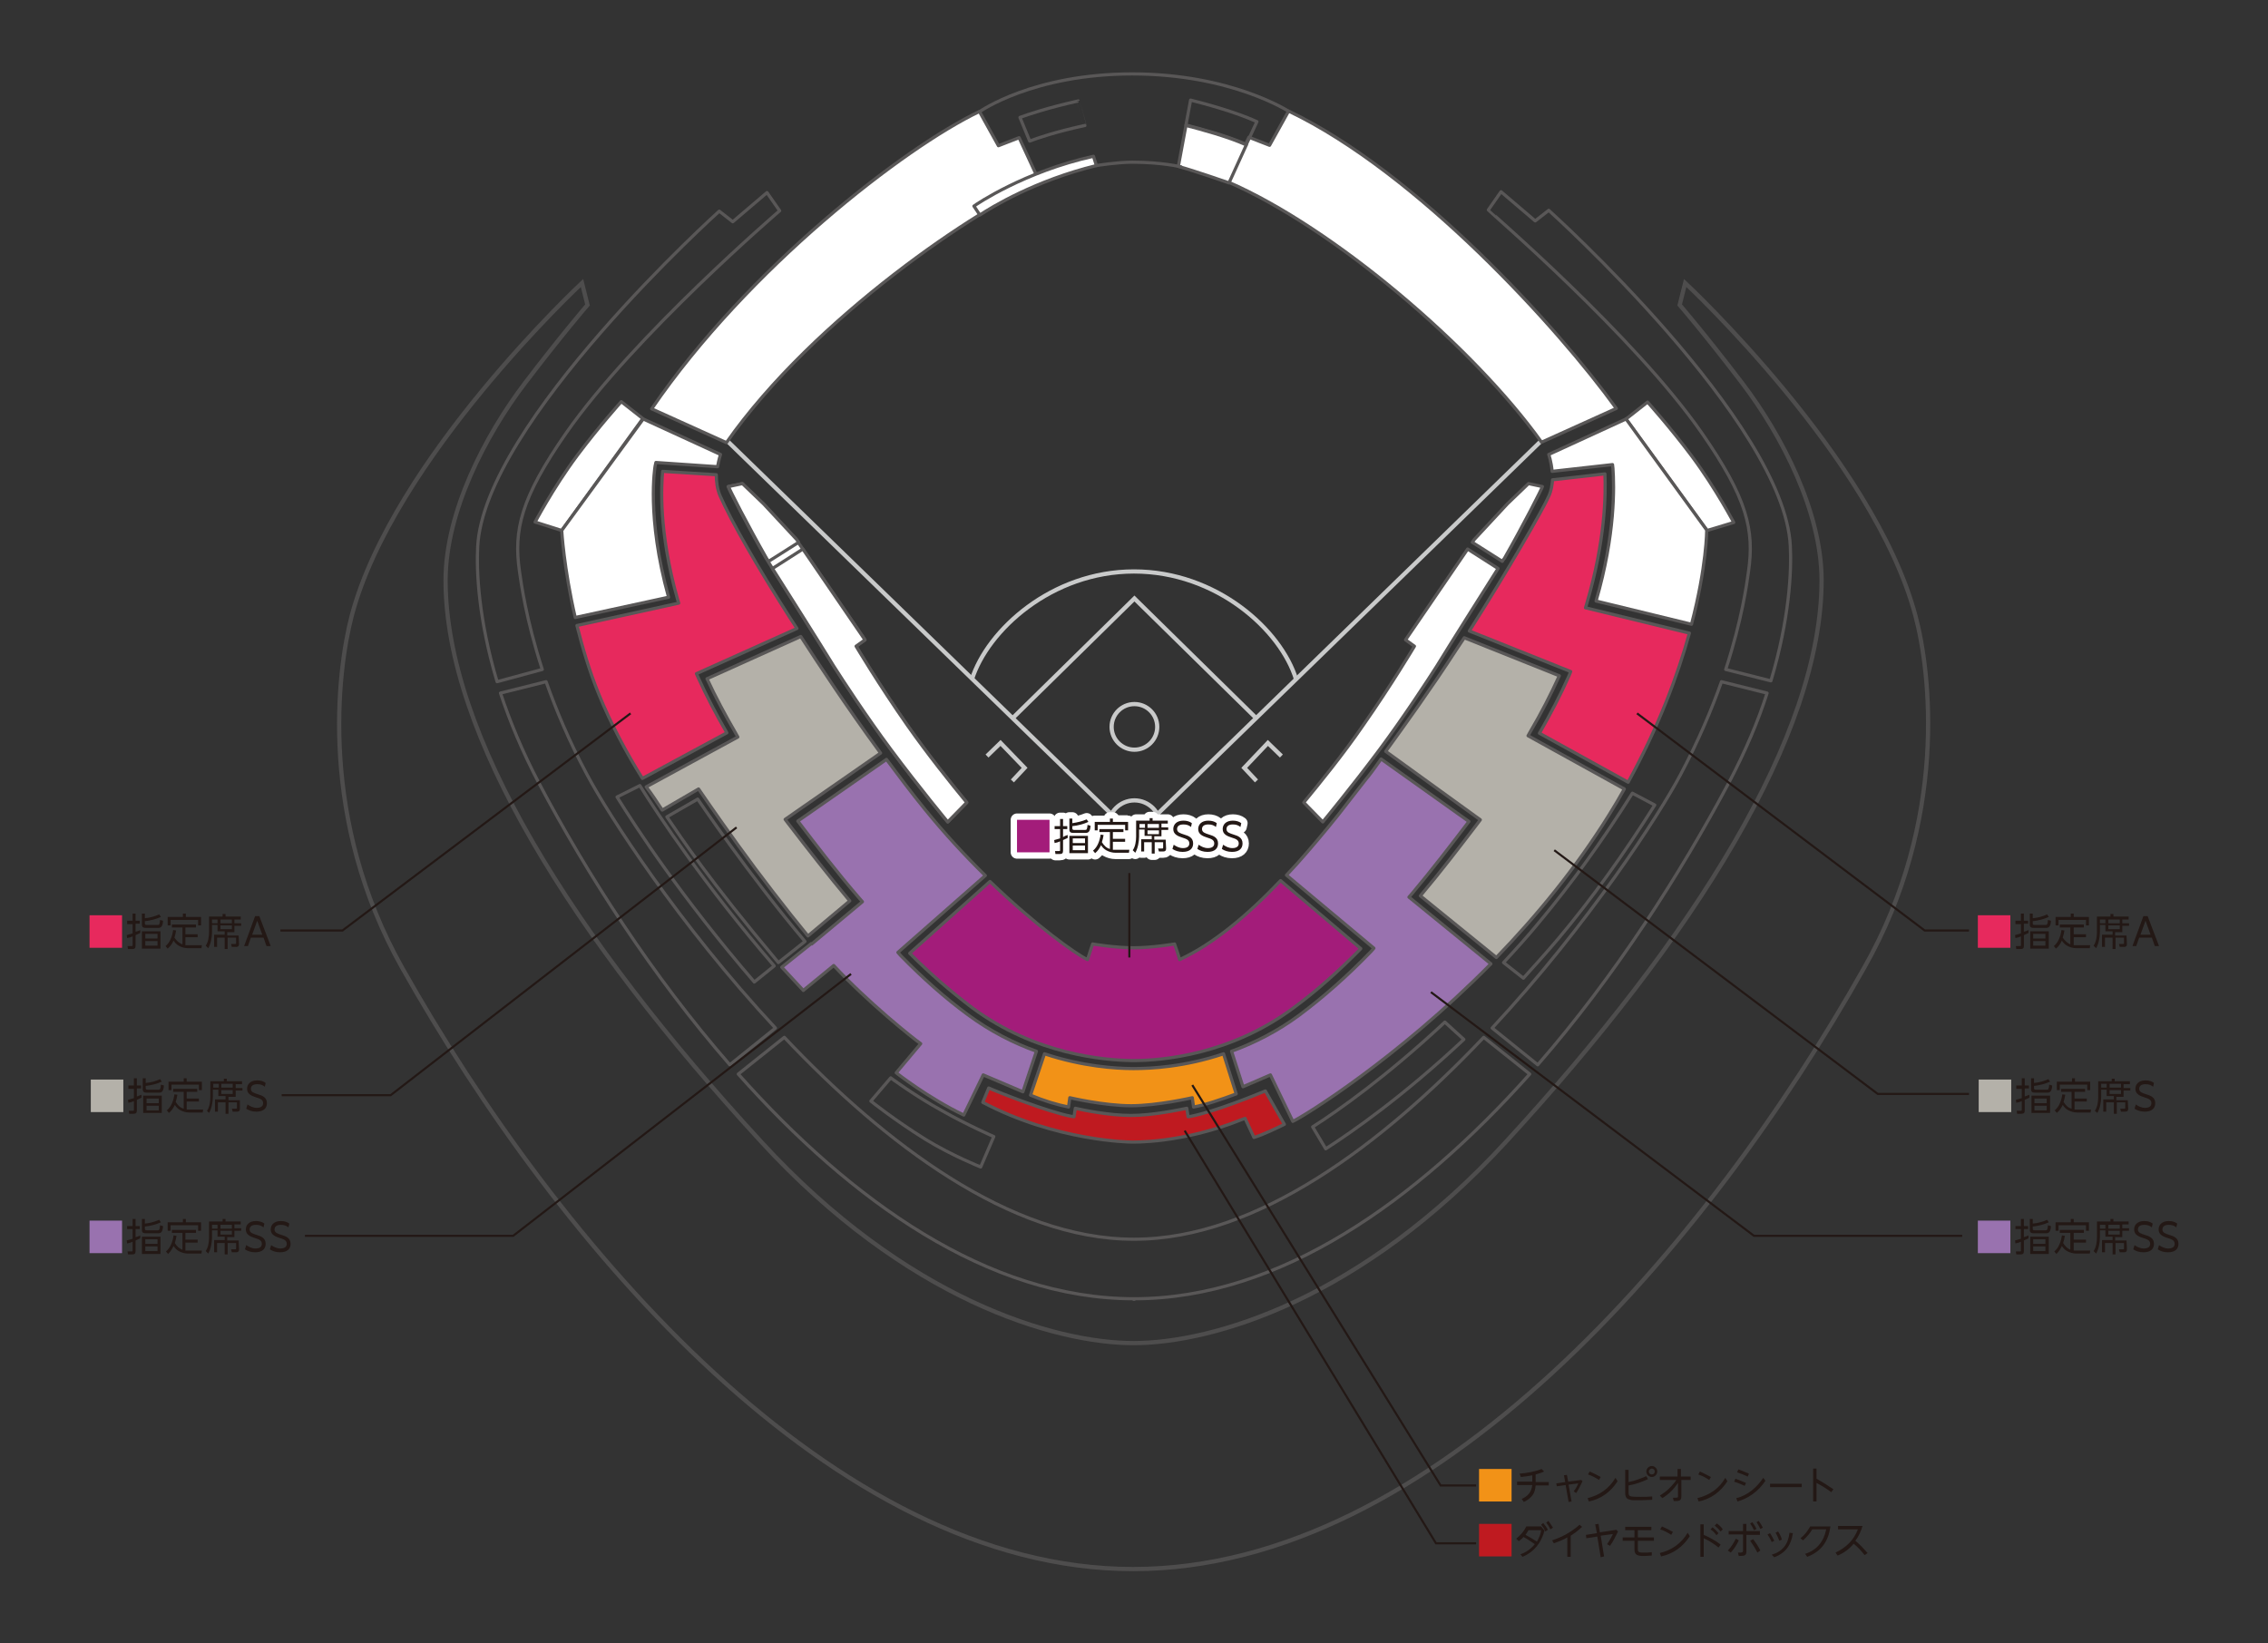 <?xml version="1.0" encoding="utf-8"?>
<!-- Generator: Adobe Illustrator 28.0.0, SVG Export Plug-In . SVG Version: 6.00 Build 0)  -->
<svg version="1.1" id="b" xmlns="http://www.w3.org/2000/svg" xmlns:xlink="http://www.w3.org/1999/xlink" x="0px" y="0px"
	 viewBox="0 0 537 389" style="enable-background:new 0 0 537 389;" xml:space="preserve">
<rect x="0" y="0" width="537" height="389" fill="#333333" stroke="none"/>
<style type="text/css">
	.st0{fill:none;stroke:#C9CACA;stroke-miterlimit:10;}
	.st1{fill:none;stroke:#4E4D4D;stroke-miterlimit:10;}
	.st2{fill:#FFFFFF;stroke:#595757;stroke-width:0.75;stroke-linecap:round;stroke-linejoin:round;}
	.st3{fill:#BF1A20;stroke:#595757;stroke-width:0.75;stroke-linecap:round;stroke-linejoin:round;}
	.st4{fill:none;stroke:#595757;stroke-width:0.75;stroke-linecap:round;stroke-linejoin:round;}
	.st5{fill:#B4B1A9;stroke:#595757;stroke-width:0.75;stroke-linecap:round;stroke-linejoin:round;}
	.st6{fill:#E7295D;stroke:#595757;stroke-width:0.75;stroke-linecap:round;stroke-linejoin:round;}
	.st7{fill:#9972AF;stroke:#595757;stroke-width:0.75;stroke-linecap:round;stroke-linejoin:round;}
	.st8{fill:#F29217;stroke:#595757;stroke-width:0.75;stroke-linecap:round;stroke-linejoin:round;}
	.st9{fill:#A31C7A;stroke:#595757;stroke-width:0.75;stroke-linecap:round;stroke-linejoin:round;}
	.st10{fill:none;stroke:#231815;stroke-width:0.5;stroke-miterlimit:10;}
	.st11{fill:#FFFFFF;stroke:#FFFFFF;stroke-width:3;stroke-linecap:round;stroke-linejoin:round;}
	.st12{fill:#A31C7A;}
	.st13{fill:#231815;}
	.st14{fill:#9972AF;}
	.st15{fill:#F29217;}
	.st16{fill:#BF1A20;}
	.st17{fill:#E7295D;}
	.st18{fill:#B4B1A9;}
</style>
<g id="c">
	<line class="st0" x1="274.2" y1="192.6" x2="365" y2="104.3"/>
	<polyline class="st0" points="297.5,184.9 294.6,181.8 300.2,175.9 303.4,179 	"/>
	<line class="st0" x1="263.3" y1="192.9" x2="172.3" y2="104.5"/>
	<path class="st0" d="M230.1,160.9c3.7-11.7,18.9-25.6,38.4-25.6s34.8,13.8,38.4,25.6"/>
	<polyline class="st0" points="239.7,170.1 268.6,141.7 297.5,170.1 	"/>
	<polyline class="st0" points="239.7,184.9 242.6,181.8 236.9,175.9 233.7,179 	"/>
	<circle class="st0" cx="268.6" cy="172.1" r="5.4"/>
	<path class="st0" d="M274.8,195.7c0,3.4-2.8,6.2-6.2,6.2s-6.2-2.8-6.2-6.2s2.8-6.2,6.2-6.2C272,189.5,274.8,192.3,274.8,195.7z"/>
	<rect x="270.7" y="193.5" class="st0" width="1.7" height="4.4"/>
	<rect x="264.8" y="193.5" class="st0" width="1.7" height="4.4"/>
	<polygon class="st0" points="269.6,195.8 268.6,196.7 267.6,195.8 267.6,194.7 269.6,194.7 	"/>
	<path class="st1" d="M453.5,145.7c-9.9-37.2-54.5-78.7-54.5-78.7l-1.3,5.2c0,0,6.2,7.2,14.8,18.5c9.5,12.5,18.8,30.6,18.8,46.7
		c0,36.6-30.2,84.5-74.7,132.9c-34.3,37.4-69.5,47.7-88.2,47.7s-53.9-10.3-88.2-47.7c-44.5-48.4-74.7-96.3-74.7-132.9
		c0-16.1,9.3-34.2,18.8-46.7c8.6-11.3,14.8-18.5,14.8-18.5l-1.3-5.2c0,0-44.6,41.5-54.5,78.7c-3.5,13.3-7.8,48.4,11.9,83.4
		c37.1,65.9,102.1,142.4,173.1,142.4s136-76.5,173.1-142.4C461.3,194.1,457.1,159,453.5,145.7L453.5,145.7z"/>
	<path class="st2" d="M214.9,171.8c-6.8-9.7-12.2-18.8-12.2-18.8l2.1-1.5c-1.1-1.7-12.7-18.6-16.3-23.8l-7.8-8.4l-5-4.8l-3.3,0.7
		c0.1,0.5,4.6,9.3,9,17c0.7,1.2,11.6,18.4,16,25.5c2.1,3.3,7.7,11.9,13.5,19.7c6.7,9,13.5,17.2,13.5,17.2l4.5-4.6
		C225.1,185.4,219.6,178.5,214.9,171.8L214.9,171.8z"/>
	<path class="st2" d="M365,104.7l17.7-8c-13.7-19-47.2-55.9-77.6-70.4l-4.5,8.1l-4.9-1.9l-4.9,10.6C315.7,53.9,348.9,82.2,365,104.7
		L365,104.7z"/>
	<path class="st2" d="M246.2,43.2l-4.9-10.6l-4.9,1.9l-4.5-8.1c-17.8,8.5-54.9,37.2-77.6,70.4l17.7,8
		C192.8,75.1,232.3,48.8,246.2,43.2L246.2,43.2z"/>
	<path class="st3" d="M267.8,270.4c0.2,0,12.1,0.4,26.4-5.4l0.6-0.2l2.1,4.5c2.1-0.6,5.8-2.4,7.2-3.1l-4.5-7.9c-2.4,1-12,4.9-17.6,6
		l-0.7,0.1l-0.3-2c-2,0.4-8.1,1.7-13.2,1.7c-5,0-11.1-1.2-13.2-1.7l-0.3,2l-0.7-0.1c-5.6-1.1-17-5.6-19.5-6.7l-1.4,3.4
		C250.1,270.2,267.6,270.4,267.8,270.4L267.8,270.4z"/>
	<path class="st4" d="M210.9,255.2c0,0,5.8,4.3,12.2,7.8c5.8,3.3,12.2,6.1,12.2,6.1l-3.1,7.2c0,0-6.8-2.7-13-6.5
		c-7.4-4.6-13-9.1-13-9.1L210.9,255.2L210.9,255.2z"/>
	<path class="st4" d="M165.2,189.2l-7.3,4.2c3.5,5.1,9.7,14.6,26.4,34.5l6.3-5C177.4,207.3,165.2,189.2,165.2,189.2L165.2,189.2z"/>
	<path class="st4" d="M183.3,228.7c-16.6-19.3-27.3-35.5-31.8-42.7l-5.4,2.7c4.4,7.1,15.2,23.7,32.5,43.8L183.3,228.7z"/>
	<path class="st4" d="M342.1,242c-13.7,12.8-25.3,21-31.3,24.8l3.1,5.2c6.2-4,18.3-12.4,32.7-25.9L342.1,242L342.1,242z"/>
	<path class="st4" d="M386.5,187.8c-7.1,11.3-14.5,21.5-22.1,30.6c-2.8,3.4-5.6,6.5-8.4,9.5l4.7,3.7c2.7-3,5.5-6.1,8.3-9.4
		c7.9-9.4,15.5-20,22.8-31.6L386.5,187.8L386.5,187.8z"/>
	<path class="st2" d="M259.6,39.2l-0.7-2.2c-16.3,3.6-27.8,11.4-28.3,11.8l1.4,2.1C234.7,49.1,245.2,42.7,259.6,39.2L259.6,39.2z"/>
	<path class="st4" d="M255.3,23.9c-7.2,1.6-11.9,3.2-13.8,3.9l2.3,5.6c1.8-0.7,6.2-2.2,13.1-3.7C256.9,29.7,255.3,23.9,255.3,23.9z"
		/>
	<path class="st4" d="M297.6,28.8c-5.1-2.3-12.1-4.2-15.7-5.1l-1.1,5.9c3.5,0.9,9.9,2.6,14.3,4.6L297.6,28.8z"/>
	<path class="st2" d="M295.1,34.3c-4.5-2-10.8-3.7-14.3-4.6l-1.8,9.7c3.7,1,12,3.9,12,3.9L295.1,34.3L295.1,34.3z"/>
	<path class="st2" d="M404.2,125.6L385,99.2l5.1-4c0,0,5.3,5.9,10.4,12.7c5.9,7.9,10.3,16.4,10,15.8L404.2,125.6L404.2,125.6z"/>
	<path class="st2" d="M133,125.6l19.2-26.5l-5.1-4c0,0-5.3,5.9-10.4,12.7c-5.9,7.9-10.3,16.4-10,15.8L133,125.6L133,125.6z"/>
	<path class="st5" d="M350.5,194.1l-0.6,0.8c-4.2,5.5-8.7,11.4-13.6,17.2l18,14.6c9.4-9.7,18.8-21.1,26.7-33.8
		c1.3-2.1,2.5-4.1,3.6-6.1l-22.8-12.6l0.5-0.9c2.6-4.4,4.9-8.9,6.9-13.3l-22.5-9c-0.6,0.9-1.2,1.8-1.8,2.7
		c-6.1,9.4-12.6,18.4-16.8,24.2L350.5,194.1L350.5,194.1z"/>
	<path class="st6" d="M371.9,159l-0.4,1c-2,4.5-4.4,9.1-7,13.6l21,11.6c7.3-13.3,11.8-25.5,14.5-35.3l-24.6-6l0.3-1
		c4.4-14.9,4.5-25.8,4.3-30.7l-12.4,1.4c-0.1,1.3-0.3,2.6-0.9,3.9c-1.3,3-9.5,17.3-18.8,31.9L371.9,159L371.9,159z"/>
	<path class="st2" d="M381.9,110.9c0.3,4.2,0.6,15.6-4,31.4l22.6,5.5c3.6-13.7,3.6-22.3,3.6-22.3L385,99.2l-18.3,8.4
		c0,0,0.6,1.7,0.8,4l14.3-1.6L381.9,110.9L381.9,110.9z"/>
	<path class="st7" d="M325.3,224.5l-0.7,0.8c-5.7,5.9-11.3,10.8-16.9,15c-5.4,4-10.9,6.7-16.1,8.6l2.7,8.4l6.5-2.8l5.3,11
		c2.6-1.2,24.7-14.8,46.9-37.3l-19.4-15.8l0.7-0.8c4.8-5.7,9.3-11.6,13.5-17.1L327,179.7c-1.9,2.7-3.2,4.4-3.5,4.7
		c-1.8,2.3-4.9,6.3-6.7,8.6c-3.2,4-6.5,7.9-9.7,11.5l-2.5,2.7L325.3,224.5L325.3,224.5z"/>
	<path class="st8" d="M253,262.1l0.3-2.2c0,0,8.1,1.9,14.5,1.9c6.3,0,14.5-1.9,14.5-1.9l0.3,2.2c2.8-0.5,6.6-1.8,10.1-3.1l-3-9.5
		c-9.2,3.1-17.1,3.5-21.3,3.5h-0.1c-4.1,0-12-0.5-21-3.5l-3.3,9.8C247.1,260.6,250.4,261.6,253,262.1L253,262.1z"/>
	<path class="st7" d="M188.9,194.4c4.5,5.9,9.4,12.3,14.6,18.3l0.7,0.8l-12,10l-0.1-0.1l-7,5.6l5.1,5.5l7.2-5.9
		c8.1,8.7,18.7,17.2,20.6,18.5l-5.8,6.9c0,0,7.6,6,16,10l4.6-9.5l9.4,4l3.2-9.6c-5.3-1.9-10.9-4.7-16.3-8.7
		c-5.3-3.9-10.5-8.5-15.8-13.9l-0.7-0.8l20.7-18.2c-4.8-4.7-9.7-10-14.4-15.8c-3.1-3.8-6.1-7.8-9-11.7L188.9,194.4L188.9,194.4z"/>
	<path class="st4" d="M268.6,307.6C268.6,307.6,268.5,307.6,268.6,307.6c-0.1,0-0.1,0-0.2,0H268.6L268.6,307.6z"/>
	<path class="st9" d="M215.4,225.7c5,5,9.9,9.2,14.8,12.9c15,11.1,31.2,12.4,37.8,12.5h0.5c6.7,0,22.9-1.4,37.8-12.5
		c5.3-3.9,10.5-8.5,15.9-14l-19-16.1c-8,8.4-16.1,15.1-23.9,18.7c-0.2-0.9-1.2-3.7-1.2-3.7s-5.2,0.9-9.7,0.9s-9.7-0.9-9.7-0.9
		s-0.9,2.7-1.2,3.7c-2.8-1.3-12.4-8.2-23.1-18.5L215.4,225.7L215.4,225.7z"/>
	<path class="st5" d="M156.8,191.8l8.6-5c0,0,3.8,5.6,9.5,13.5c4.9,6.8,11.3,15.1,16.4,21.3l9.9-8.3c-5.2-6.2-10.1-12.5-14.7-18.5
		l-0.6-0.8l22.6-15.7c-8.3-11.3-15.2-21.9-18.9-27.6l-22.2,10c2,4.3,4.3,8.6,6.8,12.9l0.5,0.9l-21.7,11.8
		C154.4,188.1,155.6,190,156.8,191.8L156.8,191.8z"/>
	<path class="st2" d="M133,125.6c0,0,0.5,8.9,3.2,20.6l22.1-4.8c-5.3-19.1-3.2-30.9-3.2-31l0.2-0.9l14.6,1c0.3-1.7,0.7-2.9,0.7-2.9
		l-18.3-8.4L133,125.6L133,125.6z"/>
	<path class="st6" d="M169.6,112.4l-12.7-0.8c-0.3,3.1-1,14.2,3.5,30.2l0.3,1l-24.1,5.3c1.3,5.1,2.9,10.7,5.2,16.3
		c2.8,6.9,6.5,13.8,10.3,19.9l20-10.8c-2.5-4.3-4.8-8.7-6.8-13.1l-0.4-0.9l23.8-10.7c-1.1-1.7-1.7-2.6-1.7-2.6
		c-7.8-12.2-13.8-22.7-16.5-28.8C169.8,115.8,169.6,114,169.6,112.4L169.6,112.4z"/>
	<path class="st4" d="M128.4,158.5c-3.9-12-5-20.5-5.4-23.2c-1.4-9.8,0.3-17.3,11-32.7c16.1-23.1,50.6-52.7,50.6-52.7l-3-4.3
		l-8.1,6.9l-3.2-2.5c0,0-55.8,50.2-57.2,79.5c-0.3,5.8,0.2,17.2,4.6,31.9L128.4,158.5L128.4,158.5z"/>
	<path class="st4" d="M403,102.6c10.7,15.4,12.4,22.9,11,32.7c-0.4,2.8-1.5,11.3-5.4,23.2l10.7,2.7c4.4-14.7,4.9-26,4.6-31.9
		c-1.4-29.3-57.2-79.5-57.2-79.5l-3.2,2.5l-8.1-6.9l-3,4.3C352.4,49.9,387,79.5,403,102.6L403,102.6z"/>
	<path class="st4" d="M407.6,161.4c-2.3,6.5-5.4,13.9-9.7,22c-4.9,9.3-21.8,35.5-44.6,60l10.8,8.7c18.3-21,33.7-45.1,45.2-66.7
		c4-7.6,7-14.7,9.1-21.3L407.6,161.4L407.6,161.4z"/>
	<path class="st4" d="M183.6,243.4c-22.8-24.5-39.7-50.7-44.6-60c-4.3-8-7.4-15.5-9.7-22l-10.8,2.7c2.2,6.6,5.1,13.7,9.1,21.3
		c11.4,21.6,26.9,45.7,45.2,66.7L183.6,243.4z"/>
	<path class="st4" d="M351.3,245.6c-23.8,25.1-53.6,47.8-82.7,47.8h-0.2c-29.2,0-59-22.7-82.7-47.8l-10.9,8.7
		c26.7,30,59.1,53.2,93.7,53.2c34.6,0,67-23.3,93.7-53.2L351.3,245.6L351.3,245.6z"/>
	<path class="st4" d="M259.6,39.2c0,0,4.9-0.8,8.5-0.8c7,0,11.5,1.1,11.5,1.1"/>
	<path class="st4" d="M232,26.4c0,0,12.6-8.9,36.1-8.9s37.1,8.9,37.1,8.9"/>
	<path class="st2" d="M182,132.9l7.1-4.5c-0.2-0.2-0.3-0.5-0.5-0.7l-7.8-8.4l-5-4.8l-3.3,0.7c0.1,0.5,4.6,9.3,9,17
		C181.6,132.4,181.8,132.6,182,132.9L182,132.9z"/>
	<path class="st2" d="M214.9,171.8c-6.8-9.7-12.2-18.8-12.2-18.8l2.1-1.5c-1-1.5-10.1-14.8-14.7-21.5l-7.2,4.6
		c3.3,5.2,11,17.4,14.5,23.1c2.1,3.3,7.7,11.9,13.5,19.7c6.7,9,13.5,17.2,13.5,17.2l4.5-4.6C225.1,185.4,219.6,178.5,214.9,171.8
		L214.9,171.8z"/>
	<path class="st2" d="M355.7,132.9l-7.1-4.5c0.2-0.2,0.3-0.5,0.5-0.7l7.8-8.4l5-4.8l3.3,0.7c-0.1,0.5-4.6,9.3-9,17
		C356,132.4,355.9,132.6,355.7,132.9L355.7,132.9z"/>
	<path class="st2" d="M322.7,171.8c6.8-9.7,12.2-18.8,12.2-18.8l-2.1-1.5c1-1.5,10.1-14.8,14.7-21.5l7.2,4.6
		c-3.3,5.2-11,17.4-14.5,23.1c-2.1,3.3-7.7,11.9-13.5,19.7c-6.7,9-13.5,17.2-13.5,17.2l-4.5-4.6
		C312.5,185.4,318.1,178.5,322.7,171.8L322.7,171.8z"/>
</g>
<g id="d">
	<line class="st10" x1="267.4" y1="206.7" x2="267.4" y2="226.7"/>
	<path class="st11" d="M248.5,194.1v7.7h-7.7v-7.7H248.5z"/>
	<path class="st11" d="M252.8,197.7l0,0.7c-0.4,0.2-0.7,0.3-1.1,0.5v2.5c0,0.6-0.2,0.8-0.8,0.8h-1l-0.1-0.7l0.9,0
		c0.2,0,0.3,0,0.3-0.2v-2.1c-0.4,0.2-0.8,0.3-1.3,0.4l-0.1-0.7c0.5-0.1,0.9-0.3,1.4-0.4v-2.2h-1.3v-0.7h1.3v-1.7h0.7v1.7h1v0.7h-1
		v1.9C252.1,197.9,252.5,197.8,252.8,197.7L252.8,197.7z M257.3,194l0.4,0.6c-1.1,0.5-2.6,0.9-3.8,1v0.5c0,0.3,0.1,0.4,0.5,0.4h2.5
		c0.4,0,0.5-0.1,0.6-1.2l0.7,0.2c0,0.4-0.1,1-0.3,1.3c-0.2,0.3-0.5,0.4-0.8,0.4h-2.9c-0.6,0-1-0.1-1-0.8v-2.6h0.7v1.1
		C255.1,194.7,256.1,194.5,257.3,194L257.3,194z M257.6,202h-4.4v-4.1h4.4V202z M254,198.5v1.1h2.9v-1.1H254z M254,200.2v1.1h2.9
		v-1.1H254z"/>
	<path class="st11" d="M262.8,201v-4h-2.5v-0.7h5.7v0.7h-2.5v1.6h2.9v0.7h-2.9v1.9c0.3,0,0.5,0,0.7,0h3.2l-0.1,0.7h-3.2
		c-0.7,0-1.5-0.2-2.2-0.6c-0.5-0.3-0.9-0.7-1.2-1.2c-0.4,0.8-0.7,1.3-1.4,1.9l-0.5-0.6c1.1-0.9,1.6-2.4,1.8-3.8l0.7,0.1
		c-0.1,0.6-0.2,1.1-0.4,1.7C261.4,200.2,262,200.8,262.8,201L262.8,201z M263.5,193.8v0.8h3.6v2h-0.7v-1.3h-6.5v1.3h-0.7v-2h3.6
		v-0.8H263.5L263.5,193.8z"/>
	<path class="st11" d="M276.1,200.9c0,0.5-0.2,0.7-0.7,0.7h-1l-0.2-0.7l0.9,0c0.2,0,0.3,0,0.3-0.2v-1.3h-2v2.7h-0.7v-2.7h-1.8v2.2
		h-0.7v-2.9h2.5v-0.8h-1.7v-1.5h-1.3v1.7c0,1.2-0.3,2.8-0.9,3.8l-0.6-0.6c0.6-0.8,0.8-2.2,0.8-3.2v-3.8h3.2v-0.6h0.7v0.6h3.6v0.7
		h-1.5v0.9h1.6v0.6h-1.6v1.5h-1.7v0.8h2.7L276.1,200.9L276.1,200.9z M269.8,195.1v0.9h1.3v-0.9H269.8z M271.7,195.1v0.9h2.7v-0.9
		H271.7z M271.7,196.6v0.9h2.7v-0.9H271.7z"/>
	<path class="st11" d="M277.9,200c0.6,0.4,1.3,0.8,2.2,0.8c1.1,0,1.5-0.5,1.5-1.1c0-0.9-0.8-1.1-1.7-1.4c-0.9-0.3-2.1-0.7-2.1-2
		c0-1.1,0.8-2,2.4-2c0.8,0,1.5,0.2,2,0.6l-0.2,0.9c-0.5-0.4-1-0.6-1.8-0.6c-1.1,0-1.5,0.5-1.5,1.1c0,0.8,0.8,1,1.7,1.3
		c1,0.3,2.1,0.7,2.1,2.1c0,1.2-0.8,2-2.5,2c-1,0-1.8-0.3-2.4-0.7L277.9,200L277.9,200z"/>
	<path class="st11" d="M283.8,200c0.6,0.4,1.3,0.8,2.2,0.8c1.1,0,1.5-0.5,1.5-1.1c0-0.9-0.8-1.1-1.7-1.4c-0.9-0.3-2.1-0.7-2.1-2
		c0-1.1,0.8-2,2.4-2c0.8,0,1.5,0.2,2,0.6l-0.2,0.9c-0.5-0.4-1-0.6-1.8-0.6c-1.1,0-1.5,0.5-1.5,1.1c0,0.8,0.8,1,1.7,1.3
		c1,0.3,2.1,0.7,2.1,2.1c0,1.2-0.8,2-2.5,2c-1,0-1.8-0.3-2.4-0.7L283.8,200L283.8,200z"/>
	<path class="st11" d="M289.6,200c0.6,0.4,1.3,0.8,2.2,0.8c1.1,0,1.5-0.5,1.5-1.1c0-0.9-0.8-1.1-1.7-1.4c-0.9-0.3-2.1-0.7-2.1-2
		c0-1.1,0.8-2,2.4-2c0.8,0,1.5,0.2,2,0.6l-0.2,0.9c-0.5-0.4-1-0.6-1.8-0.6c-1.1,0-1.5,0.5-1.5,1.1c0,0.8,0.8,1,1.7,1.3
		c1,0.3,2.1,0.7,2.1,2.1c0,1.2-0.8,2-2.5,2c-1,0-1.8-0.3-2.4-0.7L289.6,200L289.6,200z"/>
	<path class="st12" d="M248.5,194.1v7.7h-7.7v-7.7H248.5z"/>
	<path class="st13" d="M252.8,197.7l0,0.7c-0.4,0.2-0.7,0.3-1.1,0.5v2.5c0,0.6-0.2,0.8-0.8,0.8h-1l-0.1-0.7l0.9,0
		c0.2,0,0.3,0,0.3-0.2v-2.1c-0.4,0.2-0.8,0.3-1.3,0.4l-0.1-0.7c0.5-0.1,0.9-0.3,1.4-0.4v-2.2h-1.3v-0.7h1.3v-1.7h0.7v1.7h1v0.7h-1
		v1.9C252.1,197.9,252.5,197.8,252.8,197.7L252.8,197.7z M257.3,194l0.4,0.6c-1.1,0.5-2.6,0.9-3.8,1v0.5c0,0.3,0.1,0.4,0.5,0.4h2.5
		c0.4,0,0.5-0.1,0.6-1.2l0.7,0.2c0,0.4-0.1,1-0.3,1.3c-0.2,0.3-0.5,0.4-0.8,0.4h-2.9c-0.6,0-1-0.1-1-0.8v-2.6h0.7v1.1
		C255.1,194.7,256.1,194.5,257.3,194L257.3,194z M257.6,202h-4.4v-4.1h4.4V202z M254,198.5v1.1h2.9v-1.1H254z M254,200.2v1.1h2.9
		v-1.1H254z"/>
	<path class="st13" d="M262.8,201v-4h-2.5v-0.7h5.7v0.7h-2.5v1.6h2.9v0.7h-2.9v1.9c0.3,0,0.5,0,0.7,0h3.2l-0.1,0.7h-3.2
		c-0.7,0-1.5-0.2-2.2-0.6c-0.5-0.3-0.9-0.7-1.2-1.2c-0.4,0.8-0.7,1.3-1.4,1.9l-0.5-0.6c1.1-0.9,1.6-2.4,1.8-3.8l0.7,0.1
		c-0.1,0.6-0.2,1.1-0.4,1.7C261.4,200.2,262,200.8,262.8,201L262.8,201z M263.5,193.8v0.8h3.6v2h-0.7v-1.3h-6.5v1.3h-0.7v-2h3.6
		v-0.8H263.5L263.5,193.8z"/>
	<path class="st13" d="M276.1,200.9c0,0.5-0.2,0.7-0.7,0.7h-1l-0.2-0.7l0.9,0c0.2,0,0.3,0,0.3-0.2v-1.3h-2v2.7h-0.7v-2.7h-1.8v2.2
		h-0.7v-2.9h2.5v-0.8h-1.7v-1.5h-1.3v1.7c0,1.2-0.3,2.8-0.9,3.8l-0.6-0.6c0.6-0.8,0.8-2.2,0.8-3.2v-3.8h3.2v-0.6h0.7v0.6h3.6v0.7
		h-1.5v0.9h1.6v0.6h-1.6v1.5h-1.7v0.8h2.7L276.1,200.9L276.1,200.9z M269.8,195.1v0.9h1.3v-0.9H269.8z M271.7,195.1v0.9h2.7v-0.9
		H271.7z M271.7,196.6v0.9h2.7v-0.9H271.7z"/>
	<path class="st13" d="M277.9,200c0.6,0.4,1.3,0.8,2.2,0.8c1.1,0,1.5-0.5,1.5-1.1c0-0.9-0.8-1.1-1.7-1.4c-0.9-0.3-2.1-0.7-2.1-2
		c0-1.1,0.8-2,2.4-2c0.8,0,1.5,0.2,2,0.6l-0.2,0.9c-0.5-0.4-1-0.6-1.8-0.6c-1.1,0-1.5,0.5-1.5,1.1c0,0.8,0.8,1,1.7,1.3
		c1,0.3,2.1,0.7,2.1,2.1c0,1.2-0.8,2-2.5,2c-1,0-1.8-0.3-2.4-0.7L277.9,200L277.9,200z"/>
	<path class="st13" d="M283.8,200c0.6,0.4,1.3,0.8,2.2,0.8c1.1,0,1.5-0.5,1.5-1.1c0-0.9-0.8-1.1-1.7-1.4c-0.9-0.3-2.1-0.7-2.1-2
		c0-1.1,0.8-2,2.4-2c0.8,0,1.5,0.2,2,0.6l-0.2,0.9c-0.5-0.4-1-0.6-1.8-0.6c-1.1,0-1.5,0.5-1.5,1.1c0,0.8,0.8,1,1.7,1.3
		c1,0.3,2.1,0.7,2.1,2.1c0,1.2-0.8,2-2.5,2c-1,0-1.8-0.3-2.4-0.7L283.8,200L283.8,200z"/>
	<path class="st13" d="M289.6,200c0.6,0.4,1.3,0.8,2.2,0.8c1.1,0,1.5-0.5,1.5-1.1c0-0.9-0.8-1.1-1.7-1.4c-0.9-0.3-2.1-0.7-2.1-2
		c0-1.1,0.8-2,2.4-2c0.8,0,1.5,0.2,2,0.6l-0.2,0.9c-0.5-0.4-1-0.6-1.8-0.6c-1.1,0-1.5,0.5-1.5,1.1c0,0.8,0.8,1,1.7,1.3
		c1,0.3,2.1,0.7,2.1,2.1c0,1.2-0.8,2-2.5,2c-1,0-1.8-0.3-2.4-0.7L289.6,200L289.6,200z"/>
	<path class="st14" d="M476,289v7.7h-7.7V289H476z"/>
	<path class="st13" d="M480.3,292.5l0,0.7c-0.4,0.2-0.7,0.3-1.1,0.5v2.5c0,0.6-0.2,0.8-0.8,0.8h-1l-0.1-0.7l0.9,0
		c0.2,0,0.3,0,0.3-0.2V294c-0.4,0.2-0.8,0.3-1.3,0.4l-0.1-0.7c0.5-0.1,0.9-0.3,1.4-0.4V291h-1.3v-0.7h1.3v-1.7h0.7v1.7h1v0.7h-1v1.9
		C479.6,292.8,479.9,292.7,480.3,292.5L480.3,292.5z M484.7,288.8l0.4,0.6c-1.1,0.5-2.6,0.9-3.8,1v0.5c0,0.3,0.1,0.4,0.5,0.4h2.5
		c0.4,0,0.5-0.1,0.6-1.2l0.7,0.2c0,0.4-0.1,1-0.3,1.3c-0.2,0.3-0.5,0.4-0.8,0.4h-2.9c-0.6,0-1-0.1-1-0.8v-2.6h0.7v1.1
		C482.5,289.6,483.6,289.3,484.7,288.8L484.7,288.8z M485.1,296.9h-4.4v-4.1h4.4V296.9z M481.4,293.4v1.1h2.9v-1.1H481.4z
		 M481.4,295.1v1.1h2.9v-1.1H481.4z"/>
	<path class="st13" d="M490.2,295.9v-4h-2.5v-0.7h5.7v0.7H491v1.6h2.9v0.7H491v1.9c0.3,0,0.5,0,0.7,0h3.2l-0.1,0.7h-3.2
		c-0.7,0-1.5-0.2-2.2-0.6c-0.5-0.3-0.9-0.7-1.2-1.2c-0.4,0.8-0.7,1.3-1.3,1.9l-0.5-0.6c1.1-0.9,1.6-2.4,1.8-3.8l0.7,0.1
		c-0.1,0.6-0.2,1.1-0.4,1.7C488.9,295,489.5,295.6,490.2,295.9L490.2,295.9z M491,288.6v0.8h3.6v2h-0.7v-1.3h-6.5v1.3h-0.7v-2h3.6
		v-0.8H491L491,288.6z"/>
	<path class="st13" d="M503.6,295.8c0,0.5-0.2,0.7-0.7,0.7h-1l-0.2-0.7l0.9,0c0.2,0,0.3,0,0.3-0.2v-1.3h-2v2.7h-0.7v-2.7h-1.8v2.2
		h-0.7v-2.9h2.5v-0.8h-1.7v-1.5h-1.3v1.7c0,1.2-0.3,2.8-0.9,3.8l-0.6-0.6c0.6-0.8,0.8-2.2,0.8-3.2v-3.8h3.2v-0.6h0.7v0.6h3.6v0.7
		h-1.5v0.9h1.6v0.6h-1.6v1.5h-1.7v0.8h2.7L503.6,295.8L503.6,295.8z M497.2,290v0.9h1.3V290H497.2z M499.2,290v0.9h2.7V290H499.2z
		 M499.2,291.4v0.9h2.7v-0.9H499.2z"/>
	<path class="st13" d="M505.4,294.8c0.6,0.4,1.3,0.8,2.2,0.8c1.1,0,1.5-0.5,1.5-1.1c0-0.9-0.8-1.1-1.7-1.4c-0.9-0.3-2.1-0.7-2.1-2
		c0-1.1,0.8-2,2.4-2c0.8,0,1.5,0.2,2,0.6l-0.2,0.9c-0.5-0.4-1-0.6-1.8-0.6c-1.1,0-1.5,0.5-1.5,1.1c0,0.8,0.8,1,1.7,1.3
		c1,0.3,2.1,0.7,2.1,2.1c0,1.2-0.8,2-2.5,2c-1,0-1.8-0.3-2.4-0.7L505.4,294.8L505.4,294.8z"/>
	<path class="st13" d="M511.2,294.8c0.6,0.4,1.3,0.8,2.2,0.8c1.1,0,1.5-0.5,1.5-1.1c0-0.9-0.8-1.1-1.7-1.4c-0.9-0.3-2.1-0.7-2.1-2
		c0-1.1,0.8-2,2.4-2c0.8,0,1.5,0.2,2,0.6l-0.2,0.9c-0.5-0.4-1-0.6-1.8-0.6c-1.1,0-1.5,0.5-1.5,1.1c0,0.8,0.8,1,1.7,1.3
		c1,0.3,2.1,0.7,2.1,2.1c0,1.2-0.8,2-2.5,2c-1,0-1.8-0.3-2.4-0.7L511.2,294.8L511.2,294.8z"/>
	<path class="st15" d="M357.9,347.8v7.7h-7.7v-7.7H357.9z"/>
	<path class="st13" d="M363.6,350.9h3.1v0.8h-3.1c-0.1,0.8-0.2,1.5-0.6,2.1c-0.5,0.8-1.3,1.4-2.2,1.8l-0.5-0.7
		c1.5-0.7,2.3-1.6,2.5-3.3h-3.6v-0.8h3.6v-1.5c-0.9,0.2-1.8,0.3-2.7,0.4l-0.3-0.8c1.6-0.1,3.8-0.5,5.2-1.1l0.6,0.6
		c-0.6,0.3-1.3,0.5-2,0.7L363.6,350.9L363.6,350.9z"/>
	<path class="st13" d="M374.4,350.4l0.3,0.3c-0.5,1-0.9,1.9-1.5,2.8l-0.6-0.4c0.5-0.6,0.8-1.2,1.1-1.9l-2.3,0.3l0.7,4l-0.7,0.1
		l-0.7-4l-2.1,0.3l-0.1-0.7l2.1-0.3l-0.3-1.6l0.7-0.1l0.3,1.6L374.4,350.4L374.4,350.4z"/>
	<path class="st13" d="M379,349.7l-0.4,0.7c-0.9-0.6-1.7-1-2.6-1.3l0.4-0.7C377.3,348.8,378.1,349.2,379,349.7L379,349.7z
		 M382.5,349.9l0.5,0.8c-1.6,2.5-3.9,4.2-6.8,4.8l-0.3-0.8C378.8,354,381,352.4,382.5,349.9L382.5,349.9z"/>
	<path class="st13" d="M389.8,349.5l0.4,0.7c-1.5,0.7-2.9,1.2-4.6,1.5v1.7c0,0.5,0.1,0.8,0.6,0.9c0.4,0.1,1.8,0.1,2.3,0.1
		c0.9,0,1.8,0,2.7-0.1v0.8c-0.9,0-1.7,0.1-2.6,0.1c-0.6,0-1.2,0-1.8,0c-0.5,0-0.9-0.1-1.4-0.3c-0.5-0.3-0.6-0.9-0.6-1.4V348h0.8v2.9
		C387.1,350.6,388.4,350.1,389.8,349.5L389.8,349.5z M392.4,348.4c0,0.7-0.6,1.3-1.3,1.3c-0.7,0-1.3-0.6-1.3-1.3
		c0-0.7,0.6-1.3,1.3-1.3C391.8,347.1,392.4,347.7,392.4,348.4z M390.4,348.4c0,0.4,0.3,0.7,0.7,0.7c0.4,0,0.7-0.3,0.7-0.7
		c0-0.4-0.3-0.7-0.7-0.7C390.8,347.7,390.4,348,390.4,348.4z"/>
	<path class="st13" d="M393.6,354.7l-0.6-0.6c1.1-0.7,1.9-1.3,2.7-2.2c0.4-0.4,0.9-1,1.2-1.5h-3.9v-0.8h4.2l0-1.8h0.8l0,1.8h2.3v0.8
		h-2.2l0,3.8v0.1c0,1-0.5,1.1-1.6,1.1h-0.2l-0.2-0.8c0.2,0,0.5,0,0.7,0c0.5,0,0.5-0.1,0.5-0.4v-0.1l0-3
		C396.2,352.7,395.2,353.7,393.6,354.7L393.6,354.7z"/>
	<path class="st13" d="M405.1,349.7l-0.4,0.7c-0.9-0.6-1.7-1-2.6-1.3l0.4-0.7C403.3,348.8,404.2,349.2,405.1,349.7L405.1,349.7z
		 M408.5,349.9l0.5,0.8c-1.6,2.5-3.9,4.2-6.8,4.8l-0.3-0.8C404.8,354,407.1,352.4,408.5,349.9L408.5,349.9z"/>
	<path class="st13" d="M413.4,351.1l-0.3,0.7c-0.8-0.4-1.6-0.7-2.5-1l0.3-0.7C411.7,350.4,412.5,350.7,413.4,351.1z M417.5,349.9
		l0.5,0.7c-0.9,1.3-1.8,2.3-3.1,3.2c-1.1,0.8-2.2,1.3-3.5,1.7l-0.3-0.8C413.8,354.1,416,352.1,417.5,349.9L417.5,349.9z
		 M414.1,348.9l-0.3,0.7c-0.8-0.4-1.6-0.7-2.5-1l0.3-0.7C412.5,348.2,413.3,348.6,414.1,348.9L414.1,348.9z"/>
	<path class="st13" d="M426.6,351.3v0.8h-7.5v-0.8H426.6z"/>
	<path class="st13" d="M434.1,352.6l-0.5,0.7c-1.2-0.9-2.2-1.5-3.5-2.2v4.4h-0.8v-7.8h0.8v2.4C431.5,350.9,432.8,351.7,434.1,352.6
		L434.1,352.6z"/>
	<path class="st16" d="M357.9,360.8v7.7h-7.7v-7.7H357.9z"/>
	<path class="st13" d="M360.7,363.9c-0.4,0.5-0.6,0.6-1.1,1l-0.6-0.6c1-0.8,1.8-1.7,2.4-2.9h3.5l0.8,1c-0.8,2.9-2.4,5-5.2,6.2
		L360,368c1.4-0.5,2.5-1.3,3.4-2.4C362.5,365,361.7,364.4,360.7,363.9L360.7,363.9z M364.9,362.3h-3c-0.2,0.4-0.5,0.8-0.7,1.1
		c0.9,0.5,1.8,1,2.7,1.6C364.4,364.1,364.8,363.2,364.9,362.3L364.9,362.3z M365.4,360.6c0.5,0.6,0.7,0.9,1.1,1.6l-0.6,0.4
		c-0.3-0.7-0.6-1.1-1-1.6L365.4,360.6z M366.6,360.1c0.5,0.6,0.7,1,1.1,1.6l-0.6,0.4c-0.3-0.6-0.6-1.1-1-1.6L366.6,360.1
		L366.6,360.1z"/>
	<path class="st13" d="M371.9,368.6h-0.8v-4.6c-1,0.6-2.1,1-3.2,1.4l-0.4-0.7c2.4-0.8,4.6-2,6.5-3.7l0.6,0.5c-1,0.9-1.6,1.4-2.7,2.1
		V368.6z"/>
	<path class="st13" d="M377.7,360.9l0.8-0.1l0.3,2l3.9-0.6l0.4,0.4c-0.6,1.2-1.1,2.3-1.9,3.4l-0.7-0.4c0.6-0.8,1-1.6,1.4-2.4
		l-2.9,0.4l0.8,4.9l-0.8,0.2l-0.8-4.9l-2.6,0.4l-0.1-0.8l2.6-0.4L377.7,360.9L377.7,360.9z"/>
	<path class="st13" d="M387.8,364h3.8v0.8h-3.8v2c0,0.7,0.3,0.8,1.3,0.8c0.7,0,1.3,0,2-0.1l0,0.8c-0.6,0-1.1,0.1-1.8,0.1
		c-0.6,0-1.3,0-1.8-0.3c-0.4-0.3-0.5-0.7-0.5-1.2v-2.1h-2.8V364h2.8v-1.7h-2.2v-0.8h6.2v0.8h-3.2L387.8,364L387.8,364z"/>
	<path class="st13" d="M396.1,362.7l-0.4,0.7c-0.9-0.6-1.7-1-2.6-1.3l0.4-0.7C394.4,361.8,395.2,362.2,396.1,362.7L396.1,362.7z
		 M399.6,362.9l0.5,0.8c-1.6,2.5-3.9,4.2-6.8,4.8l-0.3-0.8C395.9,367,398.1,365.4,399.6,362.9L399.6,362.9z"/>
	<path class="st13" d="M407.4,365.7l-0.5,0.7c-1.1-0.9-2.2-1.6-3.5-2.2v4.4h-0.8v-7.7h0.8v2.5C404.8,364,406.1,364.7,407.4,365.7
		L407.4,365.7z M405.5,361.6c0.5,0.4,1,0.9,1.4,1.4l-0.5,0.5c-0.4-0.6-0.8-1-1.4-1.4L405.5,361.6L405.5,361.6z M406.5,360.7
		c0.6,0.4,1,0.8,1.4,1.4l-0.5,0.5c-0.5-0.6-0.8-0.9-1.4-1.4L406.5,360.7L406.5,360.7z"/>
	<path class="st13" d="M409.1,367.1c0.8-0.8,1.4-1.8,1.9-2.8l0.7,0.4c-0.5,1.1-1.1,2-1.9,2.9L409.1,367.1L409.1,367.1z M416.7,362.6
		v0.8h-3.2v3.9c0,1-0.4,1.1-1.8,1.1l-0.2-0.8c0.2,0,0.4,0,0.6,0c0.5,0,0.6-0.2,0.6-0.5v-3.8h-3.4v-0.8h3.4v-1.7h0.8v1.7H416.7z
		 M414.9,360.4c0.4,0.5,0.7,1,1,1.6l-0.6,0.3c-0.3-0.6-0.5-1-0.9-1.6L414.9,360.4L414.9,360.4z M416.8,367.1l-0.7,0.5
		c-0.5-1-1-1.8-1.7-2.8l0.7-0.4C415.7,365.2,416.3,366.1,416.8,367.1L416.8,367.1z M416.4,360.1c0.4,0.5,0.7,1,1,1.6l-0.6,0.3
		c-0.3-0.6-0.5-1-0.9-1.6L416.4,360.1L416.4,360.1z"/>
	<path class="st13" d="M419.1,363c0.4,0.6,0.7,1.2,1,1.8l-0.6,0.3c-0.3-0.7-0.6-1.2-1-1.8L419.1,363L419.1,363z M424.5,363
		c-0.4,2.8-1.7,4.7-4.4,5.7l-0.6-0.6c2.6-0.8,3.9-2.5,4.2-5.2L424.5,363L424.5,363z M421,362.6c0.4,0.6,0.7,1.2,0.9,1.9l-0.6,0.3
		c-0.3-0.7-0.5-1.3-0.9-1.9L421,362.6L421,362.6z"/>
	<path class="st13" d="M427.9,368.6l-0.5-0.7c2.8-0.9,4.4-2.9,5-5.8h-3.3c-0.6,1-1.3,1.8-2.2,2.6l-0.6-0.5c1-0.8,1.7-1.7,2.3-2.8
		h4.8C432.9,364.9,431.3,367.3,427.9,368.6L427.9,368.6z"/>
	<path class="st13" d="M442.2,367.7l-0.7,0.5c-0.8-1-1.6-1.9-2.6-2.7c-1,1.2-2.3,2.2-3.8,2.8l-0.5-0.7c2.5-1.2,4.3-2.9,5.3-5.5h-4.7
		v-0.8h5.8c-0.4,1.3-0.9,2.4-1.7,3.5C440.5,365.8,441.3,366.7,442.2,367.7L442.2,367.7z"/>
	<polyline class="st10" points="349.5,351.7 341.1,351.7 282.3,256.9 	"/>
	<polyline class="st10" points="349.5,365.4 340,365.4 280.5,267.7 	"/>
	<polyline class="st10" points="338.8,234.9 415.3,292.6 464.6,292.6 	"/>
	<polyline class="st10" points="368,201.3 444.6,259 466.2,259 	"/>
	<path class="st17" d="M476,216.7v7.7h-7.7v-7.7H476z"/>
	<path class="st13" d="M480.3,220.2l0,0.7c-0.4,0.2-0.7,0.3-1.1,0.5v2.5c0,0.6-0.2,0.8-0.8,0.8h-1l-0.1-0.7l0.9,0
		c0.2,0,0.3,0,0.3-0.2v-2.1c-0.4,0.2-0.8,0.3-1.3,0.4l-0.1-0.7c0.5-0.1,0.9-0.3,1.4-0.4v-2.2h-1.3V218h1.3v-1.7h0.7v1.7h1v0.7h-1
		v1.9C479.6,220.5,479.9,220.4,480.3,220.2L480.3,220.2z M484.7,216.5l0.4,0.6c-1.1,0.5-2.6,0.9-3.8,1v0.5c0,0.3,0.1,0.4,0.5,0.4
		h2.5c0.4,0,0.5-0.1,0.6-1.2l0.7,0.2c0,0.4-0.1,1-0.3,1.3c-0.2,0.3-0.5,0.4-0.8,0.4h-2.9c-0.6,0-1-0.1-1-0.8v-2.6h0.7v1.1
		C482.5,217.3,483.6,217,484.7,216.5L484.7,216.5z M485.1,224.6h-4.4v-4.1h4.4V224.6z M481.4,221.1v1.1h2.9v-1.1H481.4z
		 M481.4,222.8v1.1h2.9v-1.1H481.4z"/>
	<path class="st13" d="M490.2,223.6v-4h-2.5v-0.7h5.7v0.7H491v1.6h2.9v0.7H491v1.9c0.3,0,0.5,0,0.7,0h3.2l-0.1,0.7h-3.2
		c-0.7,0-1.5-0.2-2.2-0.6c-0.5-0.3-0.9-0.7-1.2-1.2c-0.4,0.8-0.7,1.3-1.4,1.9l-0.5-0.6c1.1-0.9,1.6-2.4,1.8-3.8l0.7,0.1
		c-0.1,0.6-0.2,1.1-0.4,1.7C488.9,222.7,489.5,223.3,490.2,223.6L490.2,223.6z M491,216.3v0.8h3.6v2h-0.7v-1.3h-6.5v1.3h-0.7v-2h3.6
		v-0.8H491L491,216.3z"/>
	<path class="st13" d="M503.6,223.5c0,0.5-0.2,0.7-0.7,0.7h-1l-0.2-0.7l0.9,0c0.2,0,0.3,0,0.3-0.2V222h-2v2.7h-0.7V222h-1.8v2.2
		h-0.7v-2.9h2.5v-0.8h-1.7v-1.5h-1.3v1.7c0,1.2-0.3,2.8-0.9,3.8l-0.6-0.6c0.6-0.8,0.8-2.2,0.8-3.2V217h3.2v-0.6h0.7v0.6h3.6v0.7
		h-1.5v0.9h1.6v0.6h-1.6v1.5h-1.7v0.8h2.7L503.6,223.5L503.6,223.5z M497.2,217.7v0.9h1.3v-0.9H497.2z M499.2,217.7v0.9h2.7v-0.9
		H499.2z M499.2,219.1v0.9h2.7v-0.9H499.2z"/>
	<path class="st13" d="M507.5,216.9h1l2.7,7.1h-1l-0.7-2h-3l-0.7,2h-0.9L507.5,216.9L507.5,216.9z M509.2,221.3L508,218l-1.2,3.3
		H509.2z"/>
	<polyline class="st10" points="387.6,168.9 455.7,220.3 466.2,220.3 	"/>
	<path class="st14" d="M28.9,289v7.7h-7.7V289H28.9z"/>
	<path class="st13" d="M33.2,292.5l0,0.7c-0.4,0.2-0.7,0.3-1.1,0.5v2.5c0,0.6-0.2,0.8-0.8,0.8h-1l-0.1-0.7l0.9,0
		c0.2,0,0.3,0,0.3-0.2V294c-0.4,0.2-0.8,0.3-1.3,0.4l-0.1-0.7c0.5-0.1,0.9-0.3,1.4-0.4V291h-1.3v-0.7h1.3v-1.7h0.7v1.7h1v0.7h-1v1.9
		C32.5,292.8,32.9,292.7,33.2,292.5L33.2,292.5z M37.7,288.8l0.4,0.6c-1.1,0.5-2.6,0.9-3.8,1v0.5c0,0.3,0.1,0.4,0.5,0.4h2.5
		c0.4,0,0.5-0.1,0.6-1.2l0.7,0.2c0,0.4-0.1,1-0.3,1.3c-0.2,0.3-0.5,0.4-0.8,0.4h-2.9c-0.6,0-1-0.1-1-0.8v-2.6h0.7v1.1
		C35.5,289.6,36.5,289.3,37.7,288.8L37.7,288.8z M38,296.9h-4.4v-4.1H38V296.9z M34.4,293.4v1.1h2.9v-1.1
		C37.3,293.4,34.4,293.4,34.4,293.4z M34.4,295.1v1.1h2.9v-1.1C37.3,295.1,34.4,295.1,34.4,295.1z"/>
	<path class="st13" d="M43.2,295.9v-4h-2.5v-0.7h5.7v0.7h-2.5v1.6h2.9v0.7h-2.9v1.9c0.3,0,0.5,0,0.7,0h3.2l-0.1,0.7h-3.2
		c-0.7,0-1.5-0.2-2.2-0.6c-0.5-0.3-0.9-0.7-1.2-1.2c-0.4,0.8-0.7,1.3-1.3,1.9l-0.5-0.6c1.1-0.9,1.6-2.4,1.8-3.8l0.7,0.1
		c-0.1,0.6-0.2,1.1-0.4,1.7C41.8,295,42.4,295.6,43.2,295.9z M44,288.6v0.8h3.6v2h-0.7v-1.3h-6.5v1.3h-0.7v-2h3.6v-0.8H44L44,288.6z
		"/>
	<path class="st13" d="M56.6,295.8c0,0.5-0.2,0.7-0.7,0.7h-1l-0.2-0.7l0.9,0c0.2,0,0.3,0,0.3-0.2v-1.3h-2v2.7h-0.7v-2.7h-1.8v2.2
		h-0.7v-2.9h2.5v-0.8h-1.7v-1.5h-1.3v1.7c0,1.2-0.3,2.8-0.9,3.8l-0.6-0.6c0.6-0.8,0.8-2.2,0.8-3.2v-3.8h3.2v-0.6h0.7v0.6h3.6v0.7
		h-1.5v0.9h1.6v0.6h-1.6v1.5h-1.7v0.8h2.7L56.6,295.8L56.6,295.8z M50.2,290v0.9h1.3V290H50.2z M52.2,290v0.9h2.7V290
		C54.9,290,52.2,290,52.2,290z M52.2,291.4v0.9h2.7v-0.9C54.9,291.4,52.2,291.4,52.2,291.4z"/>
	<path class="st13" d="M58.3,294.8c0.6,0.4,1.3,0.8,2.2,0.8c1.1,0,1.5-0.5,1.5-1.1c0-0.9-0.8-1.1-1.7-1.4c-0.9-0.3-2.1-0.7-2.1-2
		c0-1.1,0.8-2,2.4-2c0.8,0,1.5,0.2,2,0.6l-0.2,0.9c-0.5-0.4-1-0.6-1.8-0.6c-1.1,0-1.5,0.5-1.5,1.1c0,0.8,0.8,1,1.7,1.3
		c1,0.3,2.1,0.7,2.1,2.1c0,1.2-0.8,2-2.5,2c-1,0-1.8-0.3-2.4-0.7L58.3,294.8L58.3,294.8z"/>
	<path class="st13" d="M64.2,294.8c0.6,0.4,1.3,0.8,2.2,0.8c1.1,0,1.5-0.5,1.5-1.1c0-0.9-0.8-1.1-1.7-1.4c-0.9-0.3-2.1-0.7-2.1-2
		c0-1.1,0.8-2,2.4-2c0.8,0,1.5,0.2,2,0.6l-0.2,0.9c-0.5-0.4-1-0.6-1.8-0.6c-1.1,0-1.5,0.5-1.5,1.1c0,0.8,0.8,1,1.7,1.3
		c1,0.3,2.1,0.7,2.1,2.1c0,1.2-0.8,2-2.5,2c-1,0-1.8-0.3-2.4-0.7L64.2,294.8L64.2,294.8z"/>
	<polyline class="st10" points="201.5,230.6 121.5,292.6 72.2,292.6 	"/>
	<path class="st17" d="M28.9,216.7v7.7h-7.7v-7.7H28.9z"/>
	<path class="st13" d="M33.2,220.2l0,0.7c-0.4,0.2-0.7,0.3-1.1,0.5v2.5c0,0.6-0.2,0.8-0.8,0.8h-1l-0.1-0.7l0.9,0
		c0.2,0,0.3,0,0.3-0.2v-2.1c-0.4,0.2-0.8,0.3-1.3,0.4l-0.1-0.7c0.5-0.1,0.9-0.3,1.4-0.4v-2.2h-1.3V218h1.3v-1.7h0.7v1.7h1v0.7h-1
		v1.9C32.5,220.5,32.9,220.4,33.2,220.2L33.2,220.2z M37.7,216.5l0.4,0.6c-1.1,0.5-2.6,0.9-3.8,1v0.5c0,0.3,0.1,0.4,0.5,0.4h2.5
		c0.4,0,0.5-0.1,0.6-1.2l0.7,0.2c0,0.4-0.1,1-0.3,1.3c-0.2,0.3-0.5,0.4-0.8,0.4h-2.9c-0.6,0-1-0.1-1-0.8v-2.6h0.7v1.1
		C35.5,217.3,36.5,217,37.7,216.5L37.7,216.5z M38,224.6h-4.4v-4.1H38V224.6z M34.4,221.1v1.1h2.9v-1.1
		C37.3,221.1,34.4,221.1,34.4,221.1z M34.4,222.8v1.1h2.9v-1.1C37.3,222.8,34.4,222.8,34.4,222.8z"/>
	<path class="st13" d="M43.2,223.6v-4h-2.5v-0.7h5.7v0.7h-2.5v1.6h2.9v0.7h-2.9v1.9c0.3,0,0.5,0,0.7,0h3.2l-0.1,0.7h-3.2
		c-0.7,0-1.5-0.2-2.2-0.6c-0.5-0.3-0.9-0.7-1.2-1.2c-0.4,0.8-0.7,1.3-1.4,1.9l-0.5-0.6c1.1-0.9,1.6-2.4,1.8-3.8l0.7,0.1
		c-0.1,0.6-0.2,1.1-0.4,1.7C41.8,222.7,42.4,223.3,43.2,223.6L43.2,223.6z M44,216.3v0.8h3.6v2h-0.7v-1.3h-6.5v1.3h-0.7v-2h3.6v-0.8
		H44L44,216.3z"/>
	<path class="st13" d="M56.6,223.5c0,0.5-0.2,0.7-0.7,0.7h-1l-0.2-0.7l0.9,0c0.2,0,0.3,0,0.3-0.2V222h-2v2.7h-0.7V222h-1.8v2.2h-0.7
		v-2.9h2.5v-0.8h-1.7v-1.5h-1.3v1.7c0,1.2-0.3,2.8-0.9,3.8l-0.6-0.6c0.6-0.8,0.8-2.2,0.8-3.2V217h3.2v-0.6h0.7v0.6h3.6v0.7h-1.5v0.9
		h1.6v0.6h-1.6v1.5h-1.7v0.8h2.7L56.6,223.5L56.6,223.5z M50.2,217.7v0.9h1.3v-0.9H50.2z M52.2,217.7v0.9h2.7v-0.9H52.2z
		 M52.2,219.1v0.9h2.7v-0.9H52.2z"/>
	<path class="st13" d="M60.4,216.9h1l2.7,7.1h-1l-0.7-2h-3l-0.7,2h-0.9L60.4,216.9L60.4,216.9z M62.1,221.3l-1.2-3.3l-1.2,3.3H62.1z
		"/>
	<polyline class="st10" points="149.3,168.9 81.1,220.3 66.4,220.3 	"/>
	<path class="st18" d="M476.2,255.6v7.7h-7.7v-7.7H476.2z"/>
	<path class="st13" d="M480.5,259.2l0,0.7c-0.4,0.2-0.7,0.3-1.1,0.5v2.5c0,0.6-0.2,0.8-0.8,0.8h-1l-0.1-0.7l0.9,0
		c0.2,0,0.3,0,0.3-0.2v-2.1c-0.4,0.2-0.8,0.3-1.3,0.4l-0.1-0.7c0.5-0.1,0.9-0.3,1.4-0.4v-2.2h-1.3V257h1.3v-1.7h0.7v1.7h1v0.7h-1
		v1.9C479.8,259.5,480.2,259.3,480.5,259.2L480.5,259.2z M485,255.5l0.4,0.6c-1.1,0.5-2.6,0.9-3.8,1v0.5c0,0.3,0.1,0.4,0.5,0.4h2.5
		c0.4,0,0.5-0.1,0.6-1.2l0.7,0.2c0,0.4-0.1,1-0.3,1.3c-0.2,0.3-0.5,0.4-0.8,0.4h-2.9c-0.6,0-1-0.1-1-0.8v-2.6h0.7v1.1
		C482.8,256.3,483.9,256,485,255.5L485,255.5z M485.3,263.5H481v-4.1h4.4V263.5z M481.7,260.1v1.1h2.9v-1.1H481.7z M481.7,261.8v1.1
		h2.9v-1.1H481.7z"/>
	<path class="st13" d="M490.5,262.5v-4h-2.5v-0.7h5.7v0.7h-2.5v1.6h2.9v0.7h-2.9v1.9c0.3,0,0.5,0,0.7,0h3.2l-0.1,0.7h-3.2
		c-0.7,0-1.5-0.2-2.2-0.6c-0.5-0.3-0.9-0.7-1.2-1.2c-0.4,0.8-0.7,1.3-1.4,1.9l-0.5-0.6c1.1-0.9,1.6-2.4,1.8-3.8l0.7,0.1
		c-0.1,0.6-0.2,1.1-0.4,1.7C489.1,261.7,489.7,262.3,490.5,262.5L490.5,262.5z M491.3,255.3v0.8h3.6v2h-0.7v-1.3h-6.5v1.3h-0.7v-2
		h3.6v-0.8H491.3L491.3,255.3z"/>
	<path class="st13" d="M503.9,262.5c0,0.5-0.2,0.7-0.7,0.7h-1l-0.2-0.7l0.9,0c0.2,0,0.3,0,0.3-0.2V261h-2v2.7h-0.7V261h-1.8v2.2
		h-0.7v-2.9h2.5v-0.8h-1.7v-1.5h-1.3v1.7c0,1.2-0.3,2.8-0.9,3.8L496,263c0.6-0.8,0.8-2.2,0.8-3.2V256h3.2v-0.6h0.7v0.6h3.6v0.7h-1.5
		v0.9h1.6v0.6h-1.6v1.5h-1.7v0.8h2.7L503.9,262.5L503.9,262.5z M497.5,256.6v0.9h1.3v-0.9H497.5z M499.5,256.6v0.9h2.7v-0.9H499.5z
		 M499.5,258.1v0.9h2.7v-0.9H499.5z"/>
	<path class="st13" d="M505.7,261.5c0.6,0.4,1.3,0.8,2.2,0.8c1.1,0,1.5-0.5,1.5-1.1c0-0.9-0.8-1.1-1.7-1.4c-0.9-0.3-2.1-0.7-2.1-2
		c0-1.1,0.8-2,2.4-2c0.8,0,1.5,0.2,2,0.6l-0.2,0.9c-0.5-0.4-1-0.6-1.8-0.6c-1.1,0-1.5,0.5-1.5,1.1c0,0.8,0.8,1,1.7,1.3
		c1,0.3,2.1,0.7,2.1,2.1c0,1.2-0.8,2-2.5,2c-1,0-1.8-0.3-2.4-0.7L505.7,261.5L505.7,261.5z"/>
	<path class="st18" d="M29.2,255.6v7.7h-7.7v-7.7H29.2z"/>
	<path class="st13" d="M33.5,259.2l0,0.7c-0.4,0.2-0.7,0.3-1.1,0.5v2.5c0,0.6-0.2,0.8-0.8,0.8h-1l-0.1-0.7l0.9,0
		c0.2,0,0.3,0,0.3-0.2v-2.1c-0.4,0.2-0.8,0.3-1.3,0.4l-0.1-0.7c0.5-0.1,0.9-0.3,1.4-0.4v-2.2h-1.3V257h1.3v-1.7h0.7v1.7h1v0.7h-1
		v1.9C32.8,259.5,33.1,259.3,33.5,259.2L33.5,259.2z M37.9,255.5l0.4,0.6c-1.1,0.5-2.6,0.9-3.8,1v0.5c0,0.3,0.1,0.4,0.5,0.4h2.5
		c0.4,0,0.5-0.1,0.6-1.2l0.7,0.2c0,0.4-0.1,1-0.3,1.3c-0.2,0.3-0.5,0.4-0.8,0.4h-2.9c-0.6,0-1-0.1-1-0.8v-2.6h0.7v1.1
		C35.8,256.3,36.8,256,37.9,255.5L37.9,255.5z M38.3,263.5h-4.4v-4.1h4.4V263.5z M34.7,260.1v1.1h2.9v-1.1
		C37.6,260.1,34.7,260.1,34.7,260.1z M34.7,261.8v1.1h2.9v-1.1C37.6,261.8,34.7,261.8,34.7,261.8z"/>
	<path class="st13" d="M43.5,262.5v-4H41v-0.7h5.7v0.7h-2.5v1.6h2.9v0.7h-2.9v1.9c0.3,0,0.5,0,0.7,0h3.2l-0.1,0.7h-3.2
		c-0.7,0-1.5-0.2-2.2-0.6c-0.5-0.3-0.9-0.7-1.2-1.2c-0.4,0.8-0.7,1.3-1.4,1.9l-0.5-0.6c1.1-0.9,1.6-2.4,1.8-3.8l0.7,0.1
		c-0.1,0.6-0.2,1.1-0.4,1.7C42.1,261.7,42.7,262.3,43.5,262.5L43.5,262.5z M44.2,255.3v0.8h3.6v2h-0.7v-1.3h-6.5v1.3h-0.7v-2h3.6
		v-0.8H44.2L44.2,255.3z"/>
	<path class="st13" d="M56.8,262.5c0,0.5-0.2,0.7-0.7,0.7h-1l-0.2-0.7l0.9,0c0.2,0,0.3,0,0.3-0.2V261h-2v2.7h-0.7V261h-1.8v2.2h-0.7
		v-2.9h2.5v-0.8h-1.7v-1.5h-1.3v1.7c0,1.2-0.3,2.8-0.9,3.8L49,263c0.6-0.8,0.8-2.2,0.8-3.2V256H53v-0.6h0.7v0.6h3.6v0.7h-1.5v0.9
		h1.6v0.6h-1.6v1.5h-1.7v0.8h2.7L56.8,262.5L56.8,262.5z M50.5,256.6v0.9h1.3v-0.9H50.5z M52.4,256.6v0.9h2.7v-0.9H52.4z
		 M52.4,258.1v0.9h2.7v-0.9H52.4z"/>
	<path class="st13" d="M58.6,261.5c0.6,0.4,1.3,0.8,2.2,0.8c1.1,0,1.5-0.5,1.5-1.1c0-0.9-0.8-1.1-1.7-1.4c-0.9-0.3-2.1-0.7-2.1-2
		c0-1.1,0.8-2,2.4-2c0.8,0,1.5,0.2,2,0.6l-0.2,0.9c-0.5-0.4-1-0.6-1.8-0.6c-1.1,0-1.5,0.5-1.5,1.1c0,0.8,0.8,1,1.7,1.3
		c1,0.3,2.1,0.7,2.1,2.1c0,1.2-0.8,2-2.5,2c-1,0-1.8-0.3-2.4-0.7L58.6,261.5L58.6,261.5z"/>
	<polyline class="st10" points="174.4,195.9 92.5,259.3 66.7,259.3 	"/>
</g>
</svg>
